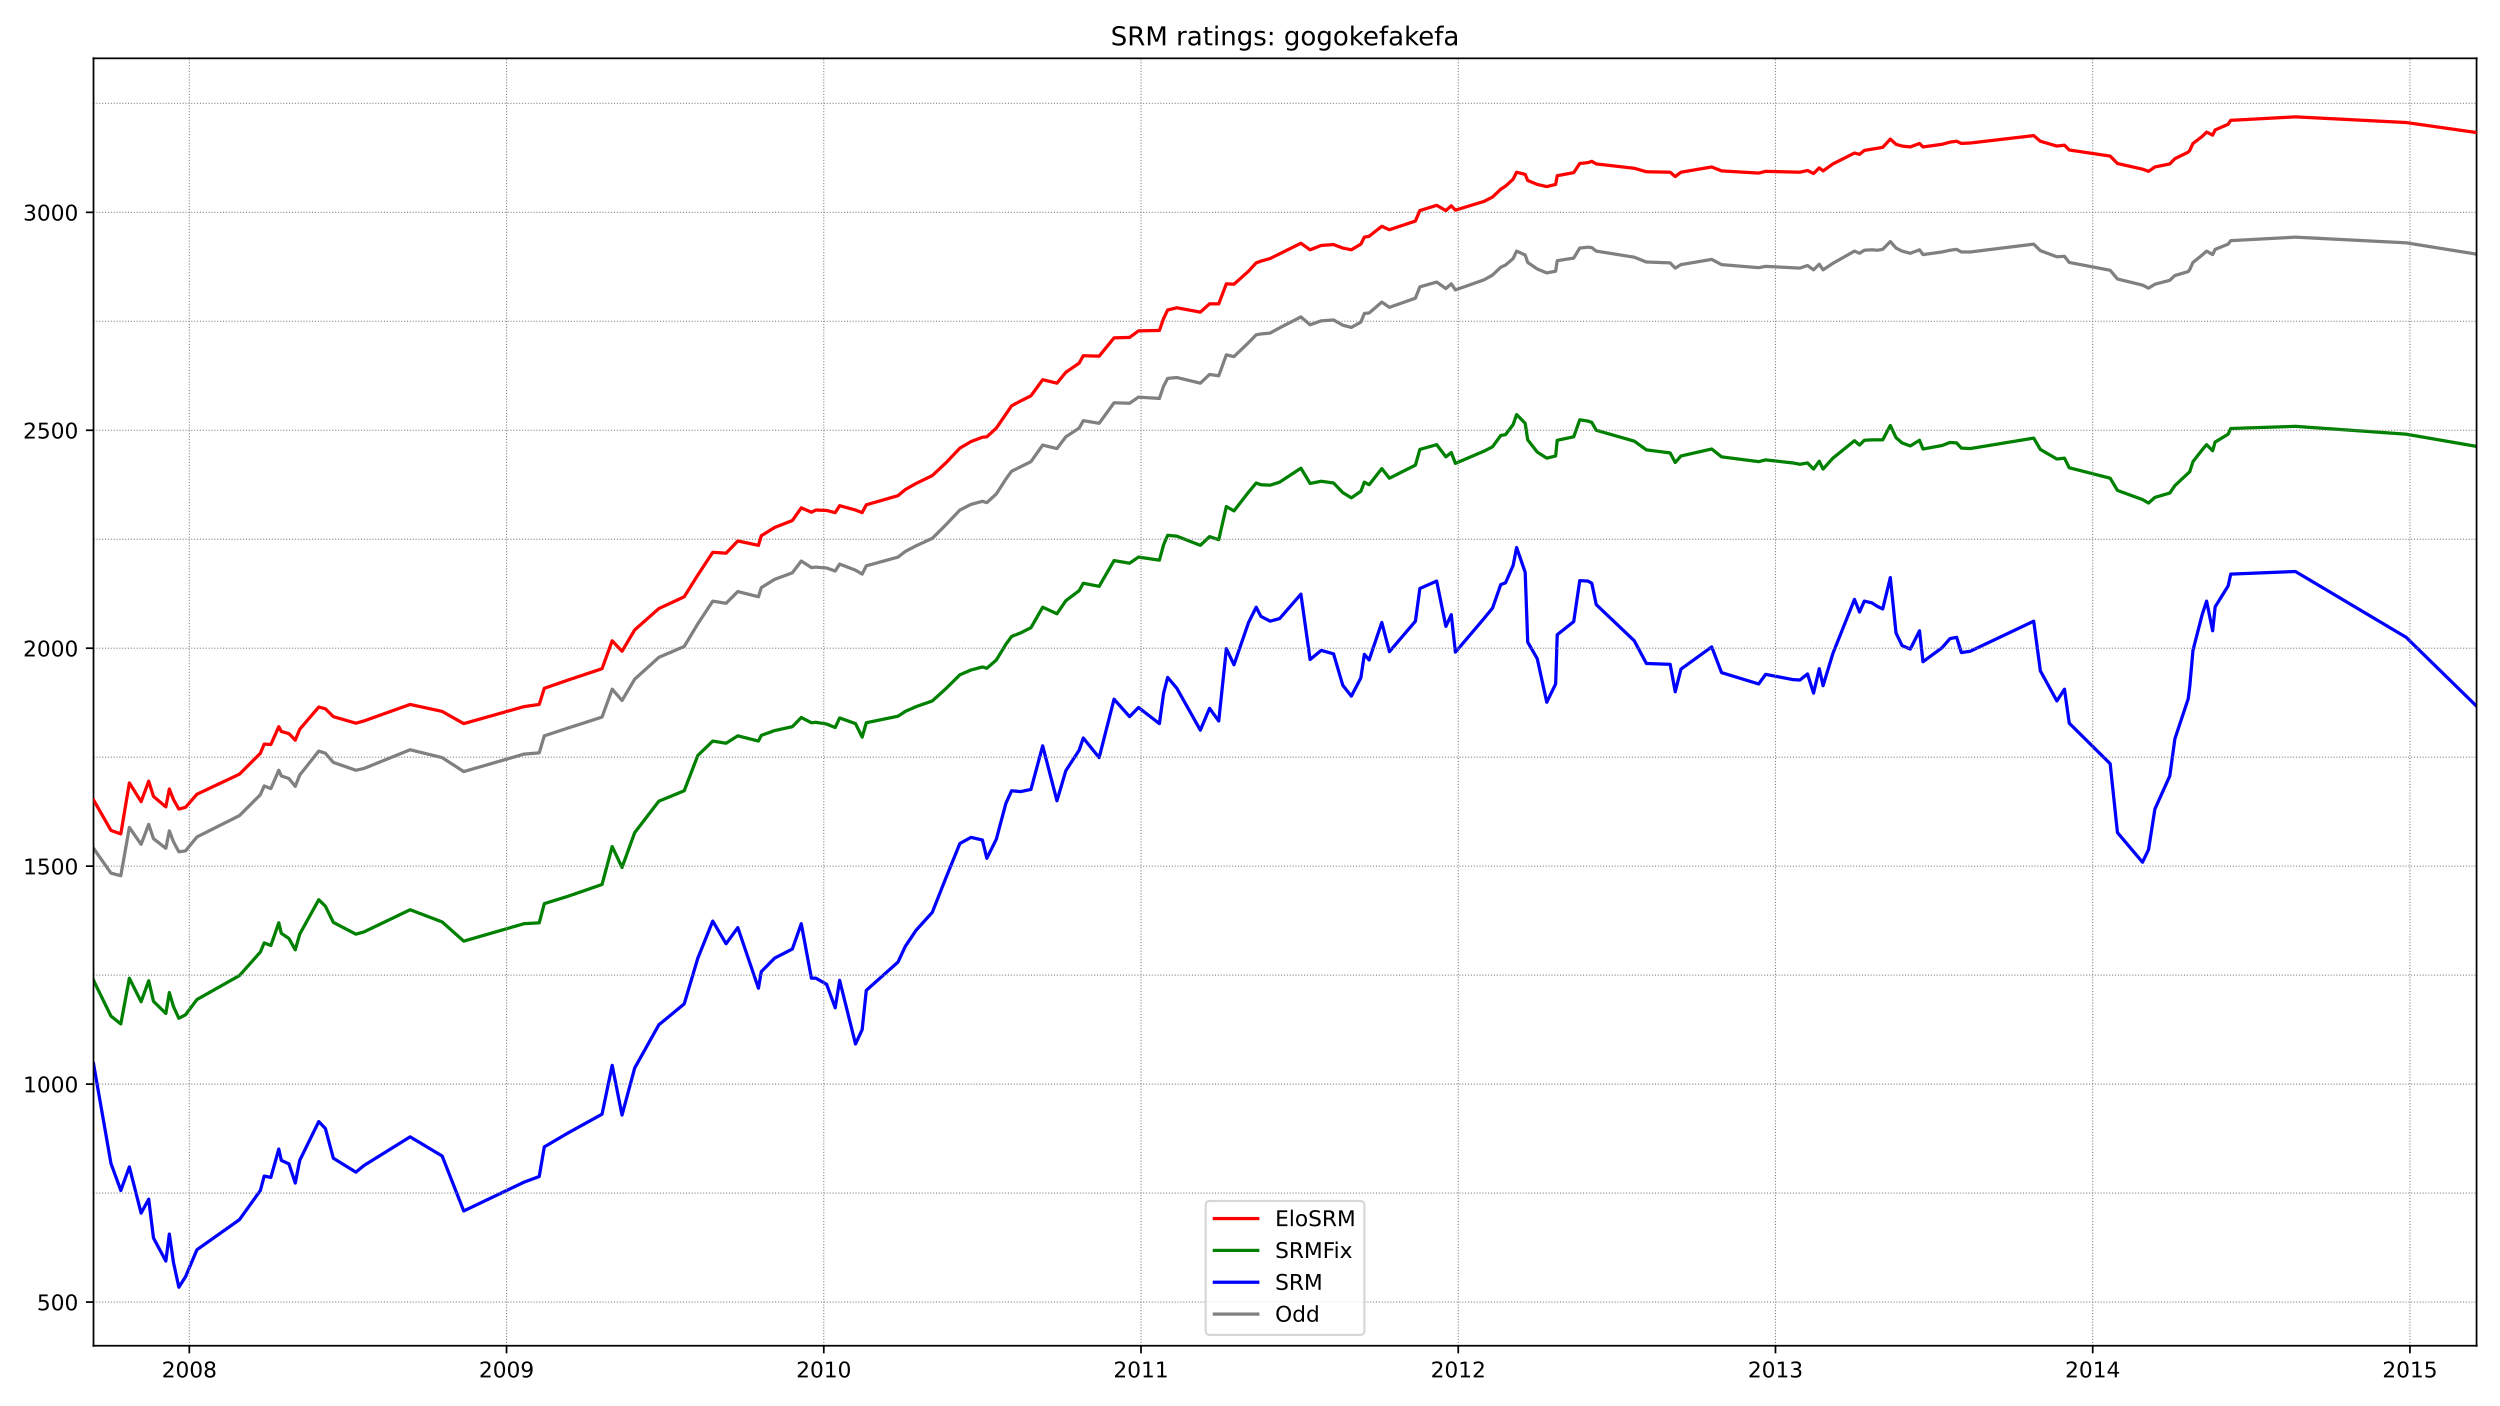 <?xml version="1.0" encoding="utf-8" standalone="no"?>
<!DOCTYPE svg PUBLIC "-//W3C//DTD SVG 1.1//EN"
  "http://www.w3.org/Graphics/SVG/1.1/DTD/svg11.dtd">
<!-- Created with matplotlib (https://matplotlib.org/) -->
<svg height="648pt" version="1.1" viewBox="0 0 1152 648" width="1152pt" xmlns="http://www.w3.org/2000/svg" xmlns:xlink="http://www.w3.org/1999/xlink">
 <defs>
  <style type="text/css">*{stroke-linecap:butt;stroke-linejoin:round;}</style>
 </defs>
 <g id="figure_1">
  <g id="patch_1">
   <path d="M 0 648 
L 1152 648 
L 1152 0 
L 0 0 
z
" style="fill:#ffffff;"/>
  </g>
  <g id="axes_1">
   <g id="patch_2">
    <path d="M 43.09 620.12 
L 1141.2 620.12 
L 1141.2 26.88 
L 43.09 26.88 
z
" style="fill:#ffffff;"/>
   </g>
   <g id="line2d_1">
    <path clip-path="url(#p825ba9a4aa)" d="M 43.09 390.889 
L 51.13 402.338 
L 55.662 403.543 
L 59.608 381.247 
L 65.017 389.081 
L 68.525 379.841 
L 70.718 386.47 
L 76.419 390.889 
L 78.027 382.854 
L 79.928 387.876 
L 82.413 392.495 
L 85.482 392.094 
L 90.745 385.666 
L 110.333 375.824 
L 119.981 366.183 
L 121.735 362.166 
L 124.805 363.371 
L 128.46 354.935 
L 129.629 357.546 
L 133.137 358.751 
L 136.061 362.366 
L 138.108 357.144 
L 146.878 346.097 
L 149.948 347.101 
L 153.603 351.319 
L 163.982 354.935 
L 167.636 354.131 
L 188.978 345.494 
L 203.743 349.11 
L 213.683 355.537 
L 241.457 347.503 
L 248.474 346.9 
L 250.813 339.067 
L 261.776 335.451 
L 277.418 330.43 
L 282.096 317.575 
L 286.627 322.797 
L 292.474 312.955 
L 303.584 302.912 
L 315.279 297.89 
L 321.564 287.446 
L 328.435 277.001 
L 334.574 278.005 
L 339.983 272.582 
L 349.485 274.992 
L 350.801 270.774 
L 356.94 266.958 
L 365.126 263.945 
L 369.219 258.522 
L 373.897 261.535 
L 375.944 261.334 
L 380.914 261.736 
L 384.861 263.142 
L 386.907 259.928 
L 394.216 262.74 
L 397.286 264.548 
L 399.186 260.731 
L 413.804 256.714 
L 417.167 254.103 
L 422.137 251.492 
L 429.592 248.077 
L 436.024 241.65 
L 442.31 235.021 
L 447.426 232.41 
L 452.689 231.004 
L 454.735 231.607 
L 459.12 227.589 
L 463.506 220.76 
L 466.137 217.145 
L 475.054 212.726 
L 480.463 205.093 
L 487.041 206.7 
L 491.134 201.277 
L 497.274 197.259 
L 499.174 193.845 
L 506.483 195.05 
L 513.354 185.61 
L 520.516 185.81 
L 524.609 182.998 
L 534.257 183.601 
L 536.158 177.977 
L 538.058 174.361 
L 542.297 173.96 
L 553.115 176.571 
L 557.354 172.554 
L 561.593 173.156 
L 565.102 163.515 
L 568.61 164.318 
L 575.334 157.891 
L 578.843 154.275 
L 581.035 153.874 
L 585.275 153.472 
L 589.66 151.062 
L 599.454 146.04 
L 603.693 149.656 
L 608.81 147.848 
L 614.511 147.446 
L 618.75 149.857 
L 622.697 150.861 
L 627.082 148.451 
L 628.69 144.433 
L 630.883 144.232 
L 636.73 139.211 
L 640.238 141.621 
L 652.225 137.403 
L 654.272 132.181 
L 662.019 129.971 
L 666.259 132.984 
L 668.744 130.775 
L 670.644 133.587 
L 683.8 128.967 
L 687.747 126.758 
L 691.548 123.142 
L 693.741 122.138 
L 697.249 119.125 
L 698.857 115.71 
L 702.804 117.518 
L 703.973 120.933 
L 708.359 123.946 
L 712.744 125.753 
L 716.837 124.95 
L 717.568 120.129 
L 725.17 118.924 
L 727.947 114.304 
L 731.748 113.903 
L 733.502 114.103 
L 735.548 115.71 
L 753.09 118.522 
L 758.645 120.732 
L 769.608 121.134 
L 771.947 123.544 
L 774.579 121.937 
L 788.758 119.527 
L 793.29 121.937 
L 810.393 123.343 
L 813.609 122.74 
L 829.396 123.544 
L 832.905 122.339 
L 835.682 124.347 
L 838.313 121.736 
L 840.068 124.347 
L 844.599 121.334 
L 854.539 115.71 
L 856.878 116.715 
L 859.071 115.309 
L 862.579 115.108 
L 865.065 115.309 
L 867.55 114.907 
L 871.058 111.291 
L 873.689 114.304 
L 876.467 115.71 
L 880.267 116.715 
L 884.507 115.108 
L 886.115 117.317 
L 894.885 116.112 
L 898.54 115.309 
L 901.61 114.907 
L 903.802 116.112 
L 907.895 116.112 
L 937.132 112.497 
L 940.201 115.509 
L 947.803 118.322 
L 951.311 118.121 
L 953.504 120.933 
L 972.361 124.548 
L 975.723 128.565 
L 987.272 131.377 
L 990.049 132.783 
L 992.973 130.976 
L 999.843 129.168 
L 1002.182 126.958 
L 1008.322 125.151 
L 1009.053 124.146 
L 1010.514 120.933 
L 1014.754 117.518 
L 1016.8 115.71 
L 1019.578 117.317 
L 1020.747 114.907 
L 1026.74 112.497 
L 1027.91 110.89 
L 1057.731 109.283 
L 1108.748 111.894 
L 1141.2 117.116 
L 1141.2 117.116 
" style="fill:none;stroke:#808080;stroke-linecap:square;stroke-width:1.5;"/>
   </g>
   <g id="line2d_2">
    <path clip-path="url(#p825ba9a4aa)" d="M 43.09 490.113 
L 51.13 536.11 
L 55.662 548.564 
L 59.608 537.717 
L 65.017 559.008 
L 68.525 552.581 
L 70.718 570.457 
L 76.419 581.103 
L 78.027 568.65 
L 79.928 581.706 
L 82.413 593.155 
L 85.482 588.334 
L 90.745 575.881 
L 110.333 562.021 
L 119.981 548.564 
L 121.735 541.935 
L 124.805 542.538 
L 128.46 529.482 
L 129.629 534.704 
L 133.137 536.311 
L 136.061 545.149 
L 138.108 534.704 
L 146.878 516.828 
L 149.948 520.042 
L 153.603 533.7 
L 163.982 540.128 
L 167.636 537.115 
L 188.978 523.858 
L 203.743 532.696 
L 213.683 558.004 
L 241.457 544.747 
L 248.474 542.136 
L 250.813 528.478 
L 261.776 522.05 
L 277.418 513.413 
L 282.096 490.917 
L 286.627 513.815 
L 292.474 492.122 
L 303.584 472.237 
L 315.279 462.596 
L 321.564 441.505 
L 328.435 424.432 
L 334.574 434.877 
L 339.983 427.445 
L 349.485 455.365 
L 350.801 447.732 
L 356.94 441.505 
L 365.126 437.287 
L 369.219 425.637 
L 373.897 450.745 
L 375.944 450.745 
L 380.914 453.557 
L 384.861 464.403 
L 386.907 451.749 
L 394.216 481.075 
L 397.286 474.446 
L 399.186 456.369 
L 413.804 443.313 
L 417.167 436.082 
L 422.137 428.65 
L 429.592 420.415 
L 436.024 404.145 
L 442.31 388.679 
L 447.426 385.867 
L 452.689 387.072 
L 454.735 395.508 
L 459.12 386.67 
L 463.506 370.2 
L 466.137 364.375 
L 470.23 364.777 
L 475.054 363.772 
L 480.463 343.686 
L 487.041 368.995 
L 491.134 355.135 
L 497.274 345.695 
L 499.174 340.071 
L 506.483 349.11 
L 513.354 322.194 
L 520.516 330.229 
L 524.609 326.011 
L 534.257 333.443 
L 536.158 319.583 
L 538.058 312.151 
L 542.297 317.173 
L 553.115 336.455 
L 557.354 326.412 
L 561.593 332.237 
L 565.102 298.895 
L 568.61 306.326 
L 575.334 286.843 
L 578.843 279.813 
L 581.035 284.031 
L 585.275 286.24 
L 589.66 285.035 
L 599.454 273.787 
L 603.693 303.916 
L 608.81 299.698 
L 614.511 301.305 
L 618.75 315.767 
L 622.697 320.788 
L 627.082 312.352 
L 628.69 301.506 
L 630.883 304.117 
L 636.73 286.843 
L 640.238 300.301 
L 652.225 286.24 
L 654.272 271.176 
L 662.019 267.761 
L 666.259 288.651 
L 668.744 283.228 
L 670.644 300.502 
L 683.8 285.035 
L 687.747 280.215 
L 691.548 269.368 
L 693.741 268.565 
L 697.249 260.53 
L 698.857 252.295 
L 702.804 263.744 
L 703.973 295.882 
L 708.359 303.514 
L 712.744 323.6 
L 716.837 315.164 
L 717.568 292.467 
L 725.17 286.441 
L 727.947 267.56 
L 731.748 267.761 
L 733.502 268.766 
L 735.548 278.608 
L 753.09 295.279 
L 758.645 305.724 
L 769.608 306.126 
L 771.947 318.78 
L 774.579 308.335 
L 788.758 298.091 
L 793.29 309.942 
L 810.393 315.164 
L 813.609 310.745 
L 826.18 313.156 
L 829.396 313.357 
L 832.905 310.545 
L 835.682 319.382 
L 838.313 308.134 
L 840.068 315.968 
L 844.599 301.104 
L 854.539 276.197 
L 856.878 282.022 
L 859.071 277.001 
L 862.579 277.804 
L 865.065 279.411 
L 867.55 280.616 
L 871.058 266.154 
L 873.689 291.664 
L 876.467 297.489 
L 880.267 299.096 
L 884.507 290.659 
L 886.115 304.92 
L 894.885 298.493 
L 898.54 294.275 
L 901.61 293.672 
L 903.802 300.702 
L 907.895 300.1 
L 937.132 286.24 
L 940.201 309.139 
L 947.803 322.998 
L 951.311 317.575 
L 953.504 333.242 
L 972.361 351.922 
L 975.723 383.658 
L 987.272 397.316 
L 990.049 391.491 
L 992.973 372.811 
L 999.843 357.546 
L 1002.182 340.473 
L 1008.322 321.994 
L 1009.053 316.169 
L 1010.514 299.698 
L 1014.754 283.228 
L 1016.8 277.001 
L 1019.578 290.659 
L 1020.747 279.612 
L 1026.74 269.971 
L 1027.91 264.548 
L 1057.731 263.342 
L 1108.748 293.672 
L 1141.2 325.408 
L 1141.2 325.408 
" style="fill:none;stroke:#0000ff;stroke-linecap:square;stroke-width:1.5;"/>
   </g>
   <g id="matplotlib.axis_1">
    <g id="xtick_1">
     <g id="line2d_3">
      <defs>
       <path d="M 0 0 
L 0 3.5 
" id="mff3d0ff9d8" style="stroke:#000000;stroke-width:0.8;"/>
      </defs>
      <g>
       <use style="stroke:#000000;stroke-width:0.8;" x="87.237" xlink:href="#mff3d0ff9d8" y="620.12"/>
      </g>
     </g>
     <g id="text_1">
      <!-- 2008 -->
      <g transform="translate(74.512 634.718)scale(0.1 -0.1)">
       <defs>
        <path d="M 19.188 8.297 
L 53.609 8.297 
L 53.609 0 
L 7.328 0 
L 7.328 8.297 
Q 12.938 14.109 22.625 23.891 
Q 32.328 33.688 34.812 36.531 
Q 39.547 41.844 41.422 45.531 
Q 43.312 49.219 43.312 52.781 
Q 43.312 58.594 39.234 62.25 
Q 35.156 65.922 28.609 65.922 
Q 23.969 65.922 18.812 64.312 
Q 13.672 62.703 7.812 59.422 
L 7.812 69.391 
Q 13.766 71.781 18.938 73 
Q 24.125 74.219 28.422 74.219 
Q 39.75 74.219 46.484 68.547 
Q 53.219 62.891 53.219 53.422 
Q 53.219 48.922 51.531 44.891 
Q 49.859 40.875 45.406 35.406 
Q 44.188 33.984 37.641 27.219 
Q 31.109 20.453 19.188 8.297 
z
" id="DejaVuSans-50"/>
        <path d="M 31.781 66.406 
Q 24.172 66.406 20.328 58.906 
Q 16.5 51.422 16.5 36.375 
Q 16.5 21.391 20.328 13.891 
Q 24.172 6.391 31.781 6.391 
Q 39.453 6.391 43.281 13.891 
Q 47.125 21.391 47.125 36.375 
Q 47.125 51.422 43.281 58.906 
Q 39.453 66.406 31.781 66.406 
z
M 31.781 74.219 
Q 44.047 74.219 50.516 64.516 
Q 56.984 54.828 56.984 36.375 
Q 56.984 17.969 50.516 8.266 
Q 44.047 -1.422 31.781 -1.422 
Q 19.531 -1.422 13.062 8.266 
Q 6.594 17.969 6.594 36.375 
Q 6.594 54.828 13.062 64.516 
Q 19.531 74.219 31.781 74.219 
z
" id="DejaVuSans-48"/>
        <path d="M 31.781 34.625 
Q 24.75 34.625 20.719 30.859 
Q 16.703 27.094 16.703 20.516 
Q 16.703 13.922 20.719 10.156 
Q 24.75 6.391 31.781 6.391 
Q 38.812 6.391 42.859 10.172 
Q 46.922 13.969 46.922 20.516 
Q 46.922 27.094 42.891 30.859 
Q 38.875 34.625 31.781 34.625 
z
M 21.922 38.812 
Q 15.578 40.375 12.031 44.719 
Q 8.5 49.078 8.5 55.328 
Q 8.5 64.062 14.719 69.141 
Q 20.953 74.219 31.781 74.219 
Q 42.672 74.219 48.875 69.141 
Q 55.078 64.062 55.078 55.328 
Q 55.078 49.078 51.531 44.719 
Q 48 40.375 41.703 38.812 
Q 48.828 37.156 52.797 32.312 
Q 56.781 27.484 56.781 20.516 
Q 56.781 9.906 50.312 4.234 
Q 43.844 -1.422 31.781 -1.422 
Q 19.734 -1.422 13.25 4.234 
Q 6.781 9.906 6.781 20.516 
Q 6.781 27.484 10.781 32.312 
Q 14.797 37.156 21.922 38.812 
z
M 18.312 54.391 
Q 18.312 48.734 21.844 45.562 
Q 25.391 42.391 31.781 42.391 
Q 38.141 42.391 41.719 45.562 
Q 45.312 48.734 45.312 54.391 
Q 45.312 60.062 41.719 63.234 
Q 38.141 66.406 31.781 66.406 
Q 25.391 66.406 21.844 63.234 
Q 18.312 60.062 18.312 54.391 
z
" id="DejaVuSans-56"/>
       </defs>
       <use xlink:href="#DejaVuSans-50"/>
       <use x="63.623" xlink:href="#DejaVuSans-48"/>
       <use x="127.246" xlink:href="#DejaVuSans-48"/>
       <use x="190.869" xlink:href="#DejaVuSans-56"/>
      </g>
     </g>
    </g>
    <g id="xtick_2">
     <g id="line2d_4">
      <g>
       <use style="stroke:#000000;stroke-width:0.8;" x="233.417" xlink:href="#mff3d0ff9d8" y="620.12"/>
      </g>
     </g>
     <g id="text_2">
      <!-- 2009 -->
      <g transform="translate(220.692 634.718)scale(0.1 -0.1)">
       <defs>
        <path d="M 10.984 1.516 
L 10.984 10.5 
Q 14.703 8.734 18.5 7.812 
Q 22.312 6.891 25.984 6.891 
Q 35.75 6.891 40.891 13.453 
Q 46.047 20.016 46.781 33.406 
Q 43.953 29.203 39.594 26.953 
Q 35.25 24.703 29.984 24.703 
Q 19.047 24.703 12.672 31.312 
Q 6.297 37.938 6.297 49.422 
Q 6.297 60.641 12.938 67.422 
Q 19.578 74.219 30.609 74.219 
Q 43.266 74.219 49.922 64.516 
Q 56.594 54.828 56.594 36.375 
Q 56.594 19.141 48.406 8.859 
Q 40.234 -1.422 26.422 -1.422 
Q 22.703 -1.422 18.891 -0.688 
Q 15.094 0.047 10.984 1.516 
z
M 30.609 32.422 
Q 37.25 32.422 41.125 36.953 
Q 45.016 41.5 45.016 49.422 
Q 45.016 57.281 41.125 61.844 
Q 37.25 66.406 30.609 66.406 
Q 23.969 66.406 20.094 61.844 
Q 16.219 57.281 16.219 49.422 
Q 16.219 41.5 20.094 36.953 
Q 23.969 32.422 30.609 32.422 
z
" id="DejaVuSans-57"/>
       </defs>
       <use xlink:href="#DejaVuSans-50"/>
       <use x="63.623" xlink:href="#DejaVuSans-48"/>
       <use x="127.246" xlink:href="#DejaVuSans-48"/>
       <use x="190.869" xlink:href="#DejaVuSans-57"/>
      </g>
     </g>
    </g>
    <g id="xtick_3">
     <g id="line2d_5">
      <g>
       <use style="stroke:#000000;stroke-width:0.8;" x="379.598" xlink:href="#mff3d0ff9d8" y="620.12"/>
      </g>
     </g>
     <g id="text_3">
      <!-- 2010 -->
      <g transform="translate(366.873 634.718)scale(0.1 -0.1)">
       <defs>
        <path d="M 12.406 8.297 
L 28.516 8.297 
L 28.516 63.922 
L 10.984 60.406 
L 10.984 69.391 
L 28.422 72.906 
L 38.281 72.906 
L 38.281 8.297 
L 54.391 8.297 
L 54.391 0 
L 12.406 0 
z
" id="DejaVuSans-49"/>
       </defs>
       <use xlink:href="#DejaVuSans-50"/>
       <use x="63.623" xlink:href="#DejaVuSans-48"/>
       <use x="127.246" xlink:href="#DejaVuSans-49"/>
       <use x="190.869" xlink:href="#DejaVuSans-48"/>
      </g>
     </g>
    </g>
    <g id="xtick_4">
     <g id="line2d_6">
      <g>
       <use style="stroke:#000000;stroke-width:0.8;" x="525.779" xlink:href="#mff3d0ff9d8" y="620.12"/>
      </g>
     </g>
     <g id="text_4">
      <!-- 2011 -->
      <g transform="translate(513.054 634.718)scale(0.1 -0.1)">
       <use xlink:href="#DejaVuSans-50"/>
       <use x="63.623" xlink:href="#DejaVuSans-48"/>
       <use x="127.246" xlink:href="#DejaVuSans-49"/>
       <use x="190.869" xlink:href="#DejaVuSans-49"/>
      </g>
     </g>
    </g>
    <g id="xtick_5">
     <g id="line2d_7">
      <g>
       <use style="stroke:#000000;stroke-width:0.8;" x="671.96" xlink:href="#mff3d0ff9d8" y="620.12"/>
      </g>
     </g>
     <g id="text_5">
      <!-- 2012 -->
      <g transform="translate(659.235 634.718)scale(0.1 -0.1)">
       <use xlink:href="#DejaVuSans-50"/>
       <use x="63.623" xlink:href="#DejaVuSans-48"/>
       <use x="127.246" xlink:href="#DejaVuSans-49"/>
       <use x="190.869" xlink:href="#DejaVuSans-50"/>
      </g>
     </g>
    </g>
    <g id="xtick_6">
     <g id="line2d_8">
      <g>
       <use style="stroke:#000000;stroke-width:0.8;" x="818.14" xlink:href="#mff3d0ff9d8" y="620.12"/>
      </g>
     </g>
     <g id="text_6">
      <!-- 2013 -->
      <g transform="translate(805.415 634.718)scale(0.1 -0.1)">
       <defs>
        <path d="M 40.578 39.312 
Q 47.656 37.797 51.625 33 
Q 55.609 28.219 55.609 21.188 
Q 55.609 10.406 48.188 4.484 
Q 40.766 -1.422 27.094 -1.422 
Q 22.516 -1.422 17.656 -0.516 
Q 12.797 0.391 7.625 2.203 
L 7.625 11.719 
Q 11.719 9.328 16.594 8.109 
Q 21.484 6.891 26.812 6.891 
Q 36.078 6.891 40.938 10.547 
Q 45.797 14.203 45.797 21.188 
Q 45.797 27.641 41.281 31.266 
Q 36.766 34.906 28.719 34.906 
L 20.219 34.906 
L 20.219 43.016 
L 29.109 43.016 
Q 36.375 43.016 40.234 45.922 
Q 44.094 48.828 44.094 54.297 
Q 44.094 59.906 40.109 62.906 
Q 36.141 65.922 28.719 65.922 
Q 24.656 65.922 20.016 65.031 
Q 15.375 64.156 9.812 62.312 
L 9.812 71.094 
Q 15.438 72.656 20.344 73.438 
Q 25.25 74.219 29.594 74.219 
Q 40.828 74.219 47.359 69.109 
Q 53.906 64.016 53.906 55.328 
Q 53.906 49.266 50.438 45.094 
Q 46.969 40.922 40.578 39.312 
z
" id="DejaVuSans-51"/>
       </defs>
       <use xlink:href="#DejaVuSans-50"/>
       <use x="63.623" xlink:href="#DejaVuSans-48"/>
       <use x="127.246" xlink:href="#DejaVuSans-49"/>
       <use x="190.869" xlink:href="#DejaVuSans-51"/>
      </g>
     </g>
    </g>
    <g id="xtick_7">
     <g id="line2d_9">
      <g>
       <use style="stroke:#000000;stroke-width:0.8;" x="964.321" xlink:href="#mff3d0ff9d8" y="620.12"/>
      </g>
     </g>
     <g id="text_7">
      <!-- 2014 -->
      <g transform="translate(951.596 634.718)scale(0.1 -0.1)">
       <defs>
        <path d="M 37.797 64.312 
L 12.891 25.391 
L 37.797 25.391 
z
M 35.203 72.906 
L 47.609 72.906 
L 47.609 25.391 
L 58.016 25.391 
L 58.016 17.188 
L 47.609 17.188 
L 47.609 0 
L 37.797 0 
L 37.797 17.188 
L 4.891 17.188 
L 4.891 26.703 
z
" id="DejaVuSans-52"/>
       </defs>
       <use xlink:href="#DejaVuSans-50"/>
       <use x="63.623" xlink:href="#DejaVuSans-48"/>
       <use x="127.246" xlink:href="#DejaVuSans-49"/>
       <use x="190.869" xlink:href="#DejaVuSans-52"/>
      </g>
     </g>
    </g>
    <g id="xtick_8">
     <g id="line2d_10">
      <g>
       <use style="stroke:#000000;stroke-width:0.8;" x="1110.502" xlink:href="#mff3d0ff9d8" y="620.12"/>
      </g>
     </g>
     <g id="text_8">
      <!-- 2015 -->
      <g transform="translate(1097.777 634.718)scale(0.1 -0.1)">
       <defs>
        <path d="M 10.797 72.906 
L 49.516 72.906 
L 49.516 64.594 
L 19.828 64.594 
L 19.828 46.734 
Q 21.969 47.469 24.109 47.828 
Q 26.266 48.188 28.422 48.188 
Q 40.625 48.188 47.75 41.5 
Q 54.891 34.812 54.891 23.391 
Q 54.891 11.625 47.562 5.094 
Q 40.234 -1.422 26.906 -1.422 
Q 22.312 -1.422 17.547 -0.641 
Q 12.797 0.141 7.719 1.703 
L 7.719 11.625 
Q 12.109 9.234 16.797 8.062 
Q 21.484 6.891 26.703 6.891 
Q 35.156 6.891 40.078 11.328 
Q 45.016 15.766 45.016 23.391 
Q 45.016 31 40.078 35.438 
Q 35.156 39.891 26.703 39.891 
Q 22.75 39.891 18.812 39.016 
Q 14.891 38.141 10.797 36.281 
z
" id="DejaVuSans-53"/>
       </defs>
       <use xlink:href="#DejaVuSans-50"/>
       <use x="63.623" xlink:href="#DejaVuSans-48"/>
       <use x="127.246" xlink:href="#DejaVuSans-49"/>
       <use x="190.869" xlink:href="#DejaVuSans-53"/>
      </g>
     </g>
    </g>
   </g>
   <g id="matplotlib.axis_2">
    <g id="ytick_1">
     <g id="line2d_11">
      <defs>
       <path d="M 0 0 
L -3.5 0 
" id="mb90e2b1b74" style="stroke:#000000;stroke-width:0.8;"/>
      </defs>
      <g>
       <use style="stroke:#000000;stroke-width:0.8;" x="43.09" xlink:href="#mb90e2b1b74" y="599.984"/>
      </g>
     </g>
     <g id="text_9">
      <!-- 500 -->
      <g transform="translate(17.003 603.783)scale(0.1 -0.1)">
       <use xlink:href="#DejaVuSans-53"/>
       <use x="63.623" xlink:href="#DejaVuSans-48"/>
       <use x="127.246" xlink:href="#DejaVuSans-48"/>
      </g>
     </g>
    </g>
    <g id="ytick_2">
     <g id="line2d_12">
      <g>
       <use style="stroke:#000000;stroke-width:0.8;" x="43.09" xlink:href="#mb90e2b1b74" y="499.554"/>
      </g>
     </g>
     <g id="text_10">
      <!-- 1000 -->
      <g transform="translate(10.64 503.353)scale(0.1 -0.1)">
       <use xlink:href="#DejaVuSans-49"/>
       <use x="63.623" xlink:href="#DejaVuSans-48"/>
       <use x="127.246" xlink:href="#DejaVuSans-48"/>
       <use x="190.869" xlink:href="#DejaVuSans-48"/>
      </g>
     </g>
    </g>
    <g id="ytick_3">
     <g id="line2d_13">
      <g>
       <use style="stroke:#000000;stroke-width:0.8;" x="43.09" xlink:href="#mb90e2b1b74" y="399.124"/>
      </g>
     </g>
     <g id="text_11">
      <!-- 1500 -->
      <g transform="translate(10.64 402.923)scale(0.1 -0.1)">
       <use xlink:href="#DejaVuSans-49"/>
       <use x="63.623" xlink:href="#DejaVuSans-53"/>
       <use x="127.246" xlink:href="#DejaVuSans-48"/>
       <use x="190.869" xlink:href="#DejaVuSans-48"/>
      </g>
     </g>
    </g>
    <g id="ytick_4">
     <g id="line2d_14">
      <g>
       <use style="stroke:#000000;stroke-width:0.8;" x="43.09" xlink:href="#mb90e2b1b74" y="298.694"/>
      </g>
     </g>
     <g id="text_12">
      <!-- 2000 -->
      <g transform="translate(10.64 302.493)scale(0.1 -0.1)">
       <use xlink:href="#DejaVuSans-50"/>
       <use x="63.623" xlink:href="#DejaVuSans-48"/>
       <use x="127.246" xlink:href="#DejaVuSans-48"/>
       <use x="190.869" xlink:href="#DejaVuSans-48"/>
      </g>
     </g>
    </g>
    <g id="ytick_5">
     <g id="line2d_15">
      <g>
       <use style="stroke:#000000;stroke-width:0.8;" x="43.09" xlink:href="#mb90e2b1b74" y="198.264"/>
      </g>
     </g>
     <g id="text_13">
      <!-- 2500 -->
      <g transform="translate(10.64 202.063)scale(0.1 -0.1)">
       <use xlink:href="#DejaVuSans-50"/>
       <use x="63.623" xlink:href="#DejaVuSans-53"/>
       <use x="127.246" xlink:href="#DejaVuSans-48"/>
       <use x="190.869" xlink:href="#DejaVuSans-48"/>
      </g>
     </g>
    </g>
    <g id="ytick_6">
     <g id="line2d_16">
      <g>
       <use style="stroke:#000000;stroke-width:0.8;" x="43.09" xlink:href="#mb90e2b1b74" y="97.834"/>
      </g>
     </g>
     <g id="text_14">
      <!-- 3000 -->
      <g transform="translate(10.64 101.633)scale(0.1 -0.1)">
       <use xlink:href="#DejaVuSans-51"/>
       <use x="63.623" xlink:href="#DejaVuSans-48"/>
       <use x="127.246" xlink:href="#DejaVuSans-48"/>
       <use x="190.869" xlink:href="#DejaVuSans-48"/>
      </g>
     </g>
    </g>
   </g>
   <g id="line2d_17">
    <path clip-path="url(#p825ba9a4aa)" d="M 43.09 451.749 
L 51.13 468.22 
L 55.662 471.835 
L 59.608 450.745 
L 65.017 461.591 
L 68.525 451.95 
L 70.718 461.39 
L 76.419 467.014 
L 78.027 457.373 
L 79.928 463.801 
L 82.413 469.224 
L 85.482 467.617 
L 90.745 460.587 
L 110.333 449.54 
L 119.981 438.693 
L 121.735 434.475 
L 124.805 435.68 
L 128.46 425.236 
L 129.629 430.056 
L 133.137 432.467 
L 136.061 437.689 
L 138.108 430.458 
L 146.878 414.59 
L 149.948 417.603 
L 153.603 425.035 
L 163.982 430.458 
L 167.636 429.454 
L 188.978 419.21 
L 203.743 424.834 
L 213.683 433.672 
L 241.457 425.637 
L 248.474 425.236 
L 250.813 416.398 
L 261.776 412.983 
L 277.418 407.56 
L 282.096 390.085 
L 286.627 399.726 
L 292.474 383.658 
L 303.584 369.196 
L 315.279 364.375 
L 321.564 348.105 
L 328.435 341.477 
L 334.574 342.481 
L 339.983 339.067 
L 349.485 341.477 
L 350.801 338.866 
L 356.94 336.656 
L 365.126 334.849 
L 369.219 330.631 
L 373.897 333.041 
L 375.944 332.84 
L 380.914 333.643 
L 384.861 335.25 
L 386.907 330.831 
L 394.216 333.443 
L 397.286 339.669 
L 399.186 333.041 
L 413.804 330.028 
L 417.167 327.818 
L 422.137 325.609 
L 429.592 322.998 
L 436.024 317.173 
L 442.31 310.946 
L 447.426 308.737 
L 452.689 307.331 
L 454.735 307.933 
L 459.12 304.117 
L 463.506 296.886 
L 466.137 293.271 
L 470.23 291.664 
L 475.054 289.253 
L 480.463 279.813 
L 487.041 282.826 
L 491.134 276.8 
L 497.274 272.18 
L 499.174 268.766 
L 506.483 270.172 
L 513.354 258.321 
L 520.516 259.526 
L 524.609 256.714 
L 534.257 258.12 
L 536.158 251.09 
L 538.058 246.671 
L 542.297 247.073 
L 553.115 251.291 
L 557.354 247.274 
L 561.593 248.68 
L 565.102 233.414 
L 568.61 235.423 
L 575.334 226.786 
L 578.843 222.568 
L 581.035 223.371 
L 585.275 223.572 
L 589.66 222.166 
L 599.454 215.739 
L 603.693 222.769 
L 608.81 221.764 
L 614.511 222.568 
L 618.75 226.987 
L 622.697 229.397 
L 627.082 226.384 
L 628.69 222.166 
L 630.883 223.371 
L 636.73 215.939 
L 640.238 220.358 
L 652.225 214.333 
L 654.272 207.102 
L 662.019 204.892 
L 666.259 210.516 
L 668.744 208.508 
L 670.644 213.529 
L 683.8 207.905 
L 687.747 205.896 
L 691.548 200.674 
L 693.741 200.272 
L 697.249 195.653 
L 698.857 191.033 
L 702.804 195.05 
L 703.973 202.683 
L 708.359 208.307 
L 712.744 211.119 
L 716.837 210.115 
L 717.568 202.884 
L 725.17 201.277 
L 727.947 193.443 
L 731.748 194.046 
L 733.502 194.648 
L 735.548 198.264 
L 753.09 203.285 
L 758.645 207.302 
L 769.608 208.709 
L 771.947 213.127 
L 774.579 210.115 
L 788.758 206.901 
L 793.29 210.516 
L 810.393 212.726 
L 813.609 211.922 
L 826.18 213.328 
L 829.396 213.931 
L 832.905 213.328 
L 835.682 216.14 
L 838.313 212.525 
L 840.068 216.14 
L 844.599 211.119 
L 854.539 203.084 
L 856.878 205.093 
L 859.071 202.884 
L 862.579 202.683 
L 867.55 202.683 
L 871.058 196.054 
L 873.689 201.678 
L 876.467 204.089 
L 880.267 205.495 
L 884.507 202.884 
L 886.115 206.901 
L 894.885 205.294 
L 898.54 203.888 
L 901.61 204.089 
L 903.802 206.499 
L 907.895 206.7 
L 937.132 201.879 
L 940.201 207.102 
L 947.803 211.521 
L 951.311 211.119 
L 953.504 215.538 
L 972.361 220.358 
L 975.723 225.982 
L 987.272 230.201 
L 990.049 231.807 
L 992.973 229.196 
L 999.843 227.188 
L 1002.182 223.773 
L 1009.053 217.345 
L 1010.514 212.726 
L 1014.754 207.302 
L 1016.8 204.892 
L 1019.578 207.704 
L 1020.747 203.687 
L 1026.74 200.072 
L 1027.91 197.46 
L 1057.731 196.456 
L 1108.748 200.072 
L 1141.2 205.696 
L 1141.2 205.696 
" style="fill:none;stroke:#008000;stroke-linecap:square;stroke-width:1.5;"/>
   </g>
   <g id="line2d_18">
    <path clip-path="url(#p825ba9a4aa)" d="M 43.09 599.984 
L 1141.2 599.984 
" style="fill:none;stroke:#808080;stroke-dasharray:0.5,0.825;stroke-dashoffset:0;stroke-width:0.5;"/>
   </g>
   <g id="line2d_19">
    <path clip-path="url(#p825ba9a4aa)" d="M 43.09 549.769 
L 1141.2 549.769 
" style="fill:none;stroke:#808080;stroke-dasharray:0.5,0.825;stroke-dashoffset:0;stroke-width:0.5;"/>
   </g>
   <g id="line2d_20">
    <path clip-path="url(#p825ba9a4aa)" d="M 43.09 499.554 
L 1141.2 499.554 
" style="fill:none;stroke:#808080;stroke-dasharray:0.5,0.825;stroke-dashoffset:0;stroke-width:0.5;"/>
   </g>
   <g id="line2d_21">
    <path clip-path="url(#p825ba9a4aa)" d="M 43.09 449.339 
L 1141.2 449.339 
" style="fill:none;stroke:#808080;stroke-dasharray:0.5,0.825;stroke-dashoffset:0;stroke-width:0.5;"/>
   </g>
   <g id="line2d_22">
    <path clip-path="url(#p825ba9a4aa)" d="M 43.09 399.124 
L 1141.2 399.124 
" style="fill:none;stroke:#808080;stroke-dasharray:0.5,0.825;stroke-dashoffset:0;stroke-width:0.5;"/>
   </g>
   <g id="line2d_23">
    <path clip-path="url(#p825ba9a4aa)" d="M 43.09 348.909 
L 1141.2 348.909 
" style="fill:none;stroke:#808080;stroke-dasharray:0.5,0.825;stroke-dashoffset:0;stroke-width:0.5;"/>
   </g>
   <g id="line2d_24">
    <path clip-path="url(#p825ba9a4aa)" d="M 43.09 298.694 
L 1141.2 298.694 
" style="fill:none;stroke:#808080;stroke-dasharray:0.5,0.825;stroke-dashoffset:0;stroke-width:0.5;"/>
   </g>
   <g id="line2d_25">
    <path clip-path="url(#p825ba9a4aa)" d="M 43.09 248.479 
L 1141.2 248.479 
" style="fill:none;stroke:#808080;stroke-dasharray:0.5,0.825;stroke-dashoffset:0;stroke-width:0.5;"/>
   </g>
   <g id="line2d_26">
    <path clip-path="url(#p825ba9a4aa)" d="M 43.09 198.264 
L 1141.2 198.264 
" style="fill:none;stroke:#808080;stroke-dasharray:0.5,0.825;stroke-dashoffset:0;stroke-width:0.5;"/>
   </g>
   <g id="line2d_27">
    <path clip-path="url(#p825ba9a4aa)" d="M 43.09 148.049 
L 1141.2 148.049 
" style="fill:none;stroke:#808080;stroke-dasharray:0.5,0.825;stroke-dashoffset:0;stroke-width:0.5;"/>
   </g>
   <g id="line2d_28">
    <path clip-path="url(#p825ba9a4aa)" d="M 43.09 97.834 
L 1141.2 97.834 
" style="fill:none;stroke:#808080;stroke-dasharray:0.5,0.825;stroke-dashoffset:0;stroke-width:0.5;"/>
   </g>
   <g id="line2d_29">
    <path clip-path="url(#p825ba9a4aa)" d="M 43.09 47.619 
L 1141.2 47.619 
" style="fill:none;stroke:#808080;stroke-dasharray:0.5,0.825;stroke-dashoffset:0;stroke-width:0.5;"/>
   </g>
   <g id="line2d_30">
    <path clip-path="url(#p825ba9a4aa)" d="M 87.237 620.12 
L 87.237 26.88 
" style="fill:none;stroke:#808080;stroke-dasharray:0.5,0.825;stroke-dashoffset:0;stroke-width:0.5;"/>
   </g>
   <g id="line2d_31">
    <path clip-path="url(#p825ba9a4aa)" d="M 233.417 620.12 
L 233.417 26.88 
" style="fill:none;stroke:#808080;stroke-dasharray:0.5,0.825;stroke-dashoffset:0;stroke-width:0.5;"/>
   </g>
   <g id="line2d_32">
    <path clip-path="url(#p825ba9a4aa)" d="M 379.598 620.12 
L 379.598 26.88 
" style="fill:none;stroke:#808080;stroke-dasharray:0.5,0.825;stroke-dashoffset:0;stroke-width:0.5;"/>
   </g>
   <g id="line2d_33">
    <path clip-path="url(#p825ba9a4aa)" d="M 525.779 620.12 
L 525.779 26.88 
" style="fill:none;stroke:#808080;stroke-dasharray:0.5,0.825;stroke-dashoffset:0;stroke-width:0.5;"/>
   </g>
   <g id="line2d_34">
    <path clip-path="url(#p825ba9a4aa)" d="M 671.96 620.12 
L 671.96 26.88 
" style="fill:none;stroke:#808080;stroke-dasharray:0.5,0.825;stroke-dashoffset:0;stroke-width:0.5;"/>
   </g>
   <g id="line2d_35">
    <path clip-path="url(#p825ba9a4aa)" d="M 818.14 620.12 
L 818.14 26.88 
" style="fill:none;stroke:#808080;stroke-dasharray:0.5,0.825;stroke-dashoffset:0;stroke-width:0.5;"/>
   </g>
   <g id="line2d_36">
    <path clip-path="url(#p825ba9a4aa)" d="M 964.321 620.12 
L 964.321 26.88 
" style="fill:none;stroke:#808080;stroke-dasharray:0.5,0.825;stroke-dashoffset:0;stroke-width:0.5;"/>
   </g>
   <g id="line2d_37">
    <path clip-path="url(#p825ba9a4aa)" d="M 1110.502 620.12 
L 1110.502 26.88 
" style="fill:none;stroke:#808080;stroke-dasharray:0.5,0.825;stroke-dashoffset:0;stroke-width:0.5;"/>
   </g>
   <g id="patch_3">
    <path d="M 43.09 620.12 
L 43.09 26.88 
" style="fill:none;stroke:#000000;stroke-linecap:square;stroke-linejoin:miter;stroke-width:0.8;"/>
   </g>
   <g id="patch_4">
    <path d="M 1141.2 620.12 
L 1141.2 26.88 
" style="fill:none;stroke:#000000;stroke-linecap:square;stroke-linejoin:miter;stroke-width:0.8;"/>
   </g>
   <g id="patch_5">
    <path d="M 43.09 620.12 
L 1141.2 620.12 
" style="fill:none;stroke:#000000;stroke-linecap:square;stroke-linejoin:miter;stroke-width:0.8;"/>
   </g>
   <g id="patch_6">
    <path d="M 43.09 26.88 
L 1141.2 26.88 
" style="fill:none;stroke:#000000;stroke-linecap:square;stroke-linejoin:miter;stroke-width:0.8;"/>
   </g>
   <g id="line2d_38">
    <path clip-path="url(#p825ba9a4aa)" d="M 43.09 368.593 
L 51.13 382.653 
L 55.662 384.26 
L 59.608 360.76 
L 65.017 369.397 
L 68.525 359.956 
L 70.718 366.986 
L 76.419 371.807 
L 78.027 363.572 
L 79.928 368.392 
L 82.413 372.811 
L 85.482 372.008 
L 90.745 365.982 
L 110.333 356.742 
L 119.981 347.101 
L 121.735 342.883 
L 124.805 343.084 
L 128.46 334.849 
L 129.629 337.058 
L 133.137 338.062 
L 136.061 341.075 
L 138.108 336.054 
L 146.878 325.81 
L 149.948 326.613 
L 153.603 330.229 
L 163.982 333.242 
L 167.636 332.237 
L 188.978 324.605 
L 203.743 327.818 
L 213.683 333.443 
L 241.457 325.609 
L 248.474 324.605 
L 250.813 317.173 
L 261.776 313.357 
L 277.418 308.134 
L 282.096 295.279 
L 286.627 300.1 
L 292.474 290.258 
L 303.584 280.416 
L 315.279 274.992 
L 321.564 264.949 
L 328.435 254.505 
L 334.574 254.906 
L 339.983 249.282 
L 349.485 251.291 
L 350.801 246.872 
L 356.94 243.056 
L 365.126 239.842 
L 369.219 234.017 
L 373.897 236.025 
L 375.944 235.021 
L 380.914 235.222 
L 384.861 236.226 
L 386.907 233.013 
L 394.216 235.021 
L 397.286 236.226 
L 399.186 232.611 
L 413.804 228.393 
L 417.167 225.581 
L 422.137 222.769 
L 429.592 219.153 
L 436.024 213.127 
L 442.31 206.499 
L 447.426 203.486 
L 452.689 201.478 
L 454.735 201.277 
L 459.12 197.259 
L 466.137 187.016 
L 470.23 184.806 
L 475.054 182.396 
L 480.463 174.964 
L 487.041 176.571 
L 491.134 171.549 
L 497.274 167.331 
L 499.174 163.917 
L 506.483 164.118 
L 513.354 155.681 
L 520.516 155.481 
L 524.609 152.468 
L 534.257 152.267 
L 536.158 146.844 
L 538.058 142.826 
L 542.297 141.822 
L 553.115 143.831 
L 557.354 140.014 
L 561.593 140.014 
L 565.102 130.775 
L 568.61 130.976 
L 575.334 124.95 
L 578.843 121.134 
L 581.035 120.33 
L 585.275 119.125 
L 599.454 112.095 
L 603.693 115.108 
L 608.81 113.099 
L 614.511 112.697 
L 618.75 114.304 
L 622.697 115.108 
L 627.082 112.497 
L 628.69 109.283 
L 630.883 108.881 
L 636.73 104.261 
L 640.238 105.868 
L 652.225 101.851 
L 654.272 97.03 
L 662.019 94.62 
L 666.259 97.03 
L 668.744 94.821 
L 670.644 96.829 
L 683.8 92.812 
L 687.747 90.804 
L 691.548 87.188 
L 693.741 85.782 
L 697.249 82.568 
L 698.857 79.355 
L 702.804 80.359 
L 703.973 83.171 
L 708.359 84.979 
L 712.744 85.983 
L 716.837 84.979 
L 717.568 80.962 
L 725.17 79.556 
L 727.947 75.337 
L 731.748 74.936 
L 733.502 74.333 
L 735.548 75.538 
L 753.09 77.547 
L 758.645 79.154 
L 769.608 79.355 
L 771.947 81.363 
L 774.579 79.355 
L 788.758 76.944 
L 793.29 78.752 
L 810.393 79.756 
L 813.609 78.953 
L 829.396 79.355 
L 832.905 78.551 
L 835.682 79.957 
L 838.313 77.346 
L 840.068 78.752 
L 844.599 75.538 
L 854.539 70.517 
L 856.878 71.119 
L 859.071 69.312 
L 867.55 67.906 
L 871.058 64.089 
L 873.689 66.5 
L 876.467 67.303 
L 880.267 67.705 
L 884.507 66.098 
L 886.115 67.705 
L 894.885 66.5 
L 898.54 65.495 
L 901.61 65.094 
L 903.802 66.098 
L 907.895 65.897 
L 937.132 62.482 
L 940.201 65.094 
L 947.803 67.303 
L 951.311 66.901 
L 953.504 69.111 
L 972.361 71.923 
L 975.723 75.337 
L 987.272 77.949 
L 990.049 78.953 
L 992.973 76.944 
L 999.843 75.538 
L 1002.182 73.128 
L 1008.322 70.115 
L 1009.053 69.312 
L 1010.514 66.098 
L 1014.754 62.884 
L 1016.8 60.876 
L 1019.578 62.282 
L 1020.747 59.871 
L 1026.74 57.26 
L 1027.91 55.452 
L 1057.731 53.845 
L 1108.748 56.457 
L 1141.2 61.076 
L 1141.2 61.076 
" style="fill:none;stroke:#ff0000;stroke-linecap:square;stroke-width:1.5;"/>
   </g>
   <g id="text_15">
    <!-- SRM ratings: gogokefakefa -->
    <g transform="translate(511.819 20.88)scale(0.12 -0.12)">
     <defs>
      <path d="M 53.516 70.516 
L 53.516 60.891 
Q 47.906 63.578 42.922 64.891 
Q 37.938 66.219 33.297 66.219 
Q 25.25 66.219 20.875 63.094 
Q 16.5 59.969 16.5 54.203 
Q 16.5 49.359 19.406 46.891 
Q 22.312 44.438 30.422 42.922 
L 36.375 41.703 
Q 47.406 39.594 52.656 34.297 
Q 57.906 29 57.906 20.125 
Q 57.906 9.516 50.797 4.047 
Q 43.703 -1.422 29.984 -1.422 
Q 24.812 -1.422 18.969 -0.25 
Q 13.141 0.922 6.891 3.219 
L 6.891 13.375 
Q 12.891 10.016 18.656 8.297 
Q 24.422 6.594 29.984 6.594 
Q 38.422 6.594 43.016 9.906 
Q 47.609 13.234 47.609 19.391 
Q 47.609 24.75 44.312 27.781 
Q 41.016 30.812 33.5 32.328 
L 27.484 33.5 
Q 16.453 35.688 11.516 40.375 
Q 6.594 45.062 6.594 53.422 
Q 6.594 63.094 13.406 68.656 
Q 20.219 74.219 32.172 74.219 
Q 37.312 74.219 42.625 73.281 
Q 47.953 72.359 53.516 70.516 
z
" id="DejaVuSans-83"/>
      <path d="M 44.391 34.188 
Q 47.562 33.109 50.562 29.594 
Q 53.562 26.078 56.594 19.922 
L 66.609 0 
L 56 0 
L 46.688 18.703 
Q 43.062 26.031 39.672 28.422 
Q 36.281 30.812 30.422 30.812 
L 19.672 30.812 
L 19.672 0 
L 9.812 0 
L 9.812 72.906 
L 32.078 72.906 
Q 44.578 72.906 50.734 67.672 
Q 56.891 62.453 56.891 51.906 
Q 56.891 45.016 53.688 40.469 
Q 50.484 35.938 44.391 34.188 
z
M 19.672 64.797 
L 19.672 38.922 
L 32.078 38.922 
Q 39.203 38.922 42.844 42.219 
Q 46.484 45.516 46.484 51.906 
Q 46.484 58.297 42.844 61.547 
Q 39.203 64.797 32.078 64.797 
z
" id="DejaVuSans-82"/>
      <path d="M 9.812 72.906 
L 24.516 72.906 
L 43.109 23.297 
L 61.812 72.906 
L 76.516 72.906 
L 76.516 0 
L 66.891 0 
L 66.891 64.016 
L 48.094 14.016 
L 38.188 14.016 
L 19.391 64.016 
L 19.391 0 
L 9.812 0 
z
" id="DejaVuSans-77"/>
      <path id="DejaVuSans-32"/>
      <path d="M 41.109 46.297 
Q 39.594 47.172 37.812 47.578 
Q 36.031 48 33.891 48 
Q 26.266 48 22.188 43.047 
Q 18.109 38.094 18.109 28.812 
L 18.109 0 
L 9.078 0 
L 9.078 54.688 
L 18.109 54.688 
L 18.109 46.188 
Q 20.953 51.172 25.484 53.578 
Q 30.031 56 36.531 56 
Q 37.453 56 38.578 55.875 
Q 39.703 55.766 41.062 55.516 
z
" id="DejaVuSans-114"/>
      <path d="M 34.281 27.484 
Q 23.391 27.484 19.188 25 
Q 14.984 22.516 14.984 16.5 
Q 14.984 11.719 18.141 8.906 
Q 21.297 6.109 26.703 6.109 
Q 34.188 6.109 38.703 11.406 
Q 43.219 16.703 43.219 25.484 
L 43.219 27.484 
z
M 52.203 31.203 
L 52.203 0 
L 43.219 0 
L 43.219 8.297 
Q 40.141 3.328 35.547 0.953 
Q 30.953 -1.422 24.312 -1.422 
Q 15.922 -1.422 10.953 3.297 
Q 6 8.016 6 15.922 
Q 6 25.141 12.172 29.828 
Q 18.359 34.516 30.609 34.516 
L 43.219 34.516 
L 43.219 35.406 
Q 43.219 41.609 39.141 45 
Q 35.062 48.391 27.688 48.391 
Q 23 48.391 18.547 47.266 
Q 14.109 46.141 10.016 43.891 
L 10.016 52.203 
Q 14.938 54.109 19.578 55.047 
Q 24.219 56 28.609 56 
Q 40.484 56 46.344 49.844 
Q 52.203 43.703 52.203 31.203 
z
" id="DejaVuSans-97"/>
      <path d="M 18.312 70.219 
L 18.312 54.688 
L 36.812 54.688 
L 36.812 47.703 
L 18.312 47.703 
L 18.312 18.016 
Q 18.312 11.328 20.141 9.422 
Q 21.969 7.516 27.594 7.516 
L 36.812 7.516 
L 36.812 0 
L 27.594 0 
Q 17.188 0 13.234 3.875 
Q 9.281 7.766 9.281 18.016 
L 9.281 47.703 
L 2.688 47.703 
L 2.688 54.688 
L 9.281 54.688 
L 9.281 70.219 
z
" id="DejaVuSans-116"/>
      <path d="M 9.422 54.688 
L 18.406 54.688 
L 18.406 0 
L 9.422 0 
z
M 9.422 75.984 
L 18.406 75.984 
L 18.406 64.594 
L 9.422 64.594 
z
" id="DejaVuSans-105"/>
      <path d="M 54.891 33.016 
L 54.891 0 
L 45.906 0 
L 45.906 32.719 
Q 45.906 40.484 42.875 44.328 
Q 39.844 48.188 33.797 48.188 
Q 26.516 48.188 22.312 43.547 
Q 18.109 38.922 18.109 30.906 
L 18.109 0 
L 9.078 0 
L 9.078 54.688 
L 18.109 54.688 
L 18.109 46.188 
Q 21.344 51.125 25.703 53.562 
Q 30.078 56 35.797 56 
Q 45.219 56 50.047 50.172 
Q 54.891 44.344 54.891 33.016 
z
" id="DejaVuSans-110"/>
      <path d="M 45.406 27.984 
Q 45.406 37.75 41.375 43.109 
Q 37.359 48.484 30.078 48.484 
Q 22.859 48.484 18.828 43.109 
Q 14.797 37.75 14.797 27.984 
Q 14.797 18.266 18.828 12.891 
Q 22.859 7.516 30.078 7.516 
Q 37.359 7.516 41.375 12.891 
Q 45.406 18.266 45.406 27.984 
z
M 54.391 6.781 
Q 54.391 -7.172 48.188 -13.984 
Q 42 -20.797 29.203 -20.797 
Q 24.469 -20.797 20.266 -20.094 
Q 16.062 -19.391 12.109 -17.922 
L 12.109 -9.188 
Q 16.062 -11.328 19.922 -12.344 
Q 23.781 -13.375 27.781 -13.375 
Q 36.625 -13.375 41.016 -8.766 
Q 45.406 -4.156 45.406 5.172 
L 45.406 9.625 
Q 42.625 4.781 38.281 2.391 
Q 33.938 0 27.875 0 
Q 17.828 0 11.672 7.656 
Q 5.516 15.328 5.516 27.984 
Q 5.516 40.672 11.672 48.328 
Q 17.828 56 27.875 56 
Q 33.938 56 38.281 53.609 
Q 42.625 51.219 45.406 46.391 
L 45.406 54.688 
L 54.391 54.688 
z
" id="DejaVuSans-103"/>
      <path d="M 44.281 53.078 
L 44.281 44.578 
Q 40.484 46.531 36.375 47.5 
Q 32.281 48.484 27.875 48.484 
Q 21.188 48.484 17.844 46.438 
Q 14.5 44.391 14.5 40.281 
Q 14.5 37.156 16.891 35.375 
Q 19.281 33.594 26.516 31.984 
L 29.594 31.297 
Q 39.156 29.25 43.188 25.516 
Q 47.219 21.781 47.219 15.094 
Q 47.219 7.469 41.188 3.016 
Q 35.156 -1.422 24.609 -1.422 
Q 20.219 -1.422 15.453 -0.562 
Q 10.688 0.297 5.422 2 
L 5.422 11.281 
Q 10.406 8.688 15.234 7.391 
Q 20.062 6.109 24.812 6.109 
Q 31.156 6.109 34.562 8.281 
Q 37.984 10.453 37.984 14.406 
Q 37.984 18.062 35.516 20.016 
Q 33.062 21.969 24.703 23.781 
L 21.578 24.516 
Q 13.234 26.266 9.516 29.906 
Q 5.812 33.547 5.812 39.891 
Q 5.812 47.609 11.281 51.797 
Q 16.75 56 26.812 56 
Q 31.781 56 36.172 55.266 
Q 40.578 54.547 44.281 53.078 
z
" id="DejaVuSans-115"/>
      <path d="M 11.719 12.406 
L 22.016 12.406 
L 22.016 0 
L 11.719 0 
z
M 11.719 51.703 
L 22.016 51.703 
L 22.016 39.312 
L 11.719 39.312 
z
" id="DejaVuSans-58"/>
      <path d="M 30.609 48.391 
Q 23.391 48.391 19.188 42.75 
Q 14.984 37.109 14.984 27.297 
Q 14.984 17.484 19.156 11.844 
Q 23.344 6.203 30.609 6.203 
Q 37.797 6.203 41.984 11.859 
Q 46.188 17.531 46.188 27.297 
Q 46.188 37.016 41.984 42.703 
Q 37.797 48.391 30.609 48.391 
z
M 30.609 56 
Q 42.328 56 49.016 48.375 
Q 55.719 40.766 55.719 27.297 
Q 55.719 13.875 49.016 6.219 
Q 42.328 -1.422 30.609 -1.422 
Q 18.844 -1.422 12.172 6.219 
Q 5.516 13.875 5.516 27.297 
Q 5.516 40.766 12.172 48.375 
Q 18.844 56 30.609 56 
z
" id="DejaVuSans-111"/>
      <path d="M 9.078 75.984 
L 18.109 75.984 
L 18.109 31.109 
L 44.922 54.688 
L 56.391 54.688 
L 27.391 29.109 
L 57.625 0 
L 45.906 0 
L 18.109 26.703 
L 18.109 0 
L 9.078 0 
z
" id="DejaVuSans-107"/>
      <path d="M 56.203 29.594 
L 56.203 25.203 
L 14.891 25.203 
Q 15.484 15.922 20.484 11.062 
Q 25.484 6.203 34.422 6.203 
Q 39.594 6.203 44.453 7.469 
Q 49.312 8.734 54.109 11.281 
L 54.109 2.781 
Q 49.266 0.734 44.188 -0.344 
Q 39.109 -1.422 33.891 -1.422 
Q 20.797 -1.422 13.156 6.188 
Q 5.516 13.812 5.516 26.812 
Q 5.516 40.234 12.766 48.109 
Q 20.016 56 32.328 56 
Q 43.359 56 49.781 48.891 
Q 56.203 41.797 56.203 29.594 
z
M 47.219 32.234 
Q 47.125 39.594 43.094 43.984 
Q 39.062 48.391 32.422 48.391 
Q 24.906 48.391 20.391 44.141 
Q 15.875 39.891 15.188 32.172 
z
" id="DejaVuSans-101"/>
      <path d="M 37.109 75.984 
L 37.109 68.5 
L 28.516 68.5 
Q 23.688 68.5 21.797 66.547 
Q 19.922 64.594 19.922 59.516 
L 19.922 54.688 
L 34.719 54.688 
L 34.719 47.703 
L 19.922 47.703 
L 19.922 0 
L 10.891 0 
L 10.891 47.703 
L 2.297 47.703 
L 2.297 54.688 
L 10.891 54.688 
L 10.891 58.5 
Q 10.891 67.625 15.141 71.797 
Q 19.391 75.984 28.609 75.984 
z
" id="DejaVuSans-102"/>
     </defs>
     <use xlink:href="#DejaVuSans-83"/>
     <use x="63.477" xlink:href="#DejaVuSans-82"/>
     <use x="132.959" xlink:href="#DejaVuSans-77"/>
     <use x="219.238" xlink:href="#DejaVuSans-32"/>
     <use x="251.025" xlink:href="#DejaVuSans-114"/>
     <use x="292.139" xlink:href="#DejaVuSans-97"/>
     <use x="353.418" xlink:href="#DejaVuSans-116"/>
     <use x="392.627" xlink:href="#DejaVuSans-105"/>
     <use x="420.41" xlink:href="#DejaVuSans-110"/>
     <use x="483.789" xlink:href="#DejaVuSans-103"/>
     <use x="547.266" xlink:href="#DejaVuSans-115"/>
     <use x="599.365" xlink:href="#DejaVuSans-58"/>
     <use x="633.057" xlink:href="#DejaVuSans-32"/>
     <use x="664.844" xlink:href="#DejaVuSans-103"/>
     <use x="728.32" xlink:href="#DejaVuSans-111"/>
     <use x="789.502" xlink:href="#DejaVuSans-103"/>
     <use x="852.979" xlink:href="#DejaVuSans-111"/>
     <use x="914.16" xlink:href="#DejaVuSans-107"/>
     <use x="968.445" xlink:href="#DejaVuSans-101"/>
     <use x="1029.969" xlink:href="#DejaVuSans-102"/>
     <use x="1065.174" xlink:href="#DejaVuSans-97"/>
     <use x="1126.453" xlink:href="#DejaVuSans-107"/>
     <use x="1180.738" xlink:href="#DejaVuSans-101"/>
     <use x="1242.262" xlink:href="#DejaVuSans-102"/>
     <use x="1277.467" xlink:href="#DejaVuSans-97"/>
    </g>
   </g>
   <g id="legend_1">
    <g id="patch_7">
     <path d="M 557.575 615.12 
L 626.715 615.12 
Q 628.715 615.12 628.715 613.12 
L 628.715 555.408 
Q 628.715 553.408 626.715 553.408 
L 557.575 553.408 
Q 555.575 553.408 555.575 555.408 
L 555.575 613.12 
Q 555.575 615.12 557.575 615.12 
z
" style="fill:#ffffff;opacity:0.8;stroke:#cccccc;stroke-linejoin:miter;"/>
    </g>
    <g id="line2d_39">
     <path d="M 559.575 561.506 
L 579.575 561.506 
" style="fill:none;stroke:#ff0000;stroke-linecap:square;stroke-width:1.5;"/>
    </g>
    <g id="line2d_40"/>
    <g id="text_16">
     <!-- EloSRM -->
     <g transform="translate(587.575 565.006)scale(0.1 -0.1)">
      <defs>
       <path d="M 9.812 72.906 
L 55.906 72.906 
L 55.906 64.594 
L 19.672 64.594 
L 19.672 43.016 
L 54.391 43.016 
L 54.391 34.719 
L 19.672 34.719 
L 19.672 8.297 
L 56.781 8.297 
L 56.781 0 
L 9.812 0 
z
" id="DejaVuSans-69"/>
       <path d="M 9.422 75.984 
L 18.406 75.984 
L 18.406 0 
L 9.422 0 
z
" id="DejaVuSans-108"/>
      </defs>
      <use xlink:href="#DejaVuSans-69"/>
      <use x="63.184" xlink:href="#DejaVuSans-108"/>
      <use x="90.967" xlink:href="#DejaVuSans-111"/>
      <use x="152.148" xlink:href="#DejaVuSans-83"/>
      <use x="215.625" xlink:href="#DejaVuSans-82"/>
      <use x="285.107" xlink:href="#DejaVuSans-77"/>
     </g>
    </g>
    <g id="line2d_41">
     <path d="M 559.575 576.184 
L 579.575 576.184 
" style="fill:none;stroke:#008000;stroke-linecap:square;stroke-width:1.5;"/>
    </g>
    <g id="line2d_42"/>
    <g id="text_17">
     <!-- SRMFix -->
     <g transform="translate(587.575 579.684)scale(0.1 -0.1)">
      <defs>
       <path d="M 9.812 72.906 
L 51.703 72.906 
L 51.703 64.594 
L 19.672 64.594 
L 19.672 43.109 
L 48.578 43.109 
L 48.578 34.812 
L 19.672 34.812 
L 19.672 0 
L 9.812 0 
z
" id="DejaVuSans-70"/>
       <path d="M 54.891 54.688 
L 35.109 28.078 
L 55.906 0 
L 45.312 0 
L 29.391 21.484 
L 13.484 0 
L 2.875 0 
L 24.125 28.609 
L 4.688 54.688 
L 15.281 54.688 
L 29.781 35.203 
L 44.281 54.688 
z
" id="DejaVuSans-120"/>
      </defs>
      <use xlink:href="#DejaVuSans-83"/>
      <use x="63.477" xlink:href="#DejaVuSans-82"/>
      <use x="132.959" xlink:href="#DejaVuSans-77"/>
      <use x="219.238" xlink:href="#DejaVuSans-70"/>
      <use x="269.508" xlink:href="#DejaVuSans-105"/>
      <use x="297.291" xlink:href="#DejaVuSans-120"/>
     </g>
    </g>
    <g id="line2d_43">
     <path d="M 559.575 590.862 
L 579.575 590.862 
" style="fill:none;stroke:#0000ff;stroke-linecap:square;stroke-width:1.5;"/>
    </g>
    <g id="line2d_44"/>
    <g id="text_18">
     <!-- SRM -->
     <g transform="translate(587.575 594.362)scale(0.1 -0.1)">
      <use xlink:href="#DejaVuSans-83"/>
      <use x="63.477" xlink:href="#DejaVuSans-82"/>
      <use x="132.959" xlink:href="#DejaVuSans-77"/>
     </g>
    </g>
    <g id="line2d_45">
     <path d="M 559.575 605.54 
L 579.575 605.54 
" style="fill:none;stroke:#808080;stroke-linecap:square;stroke-width:1.5;"/>
    </g>
    <g id="line2d_46"/>
    <g id="text_19">
     <!-- Odd -->
     <g transform="translate(587.575 609.04)scale(0.1 -0.1)">
      <defs>
       <path d="M 39.406 66.219 
Q 28.656 66.219 22.328 58.203 
Q 16.016 50.203 16.016 36.375 
Q 16.016 22.609 22.328 14.594 
Q 28.656 6.594 39.406 6.594 
Q 50.141 6.594 56.422 14.594 
Q 62.703 22.609 62.703 36.375 
Q 62.703 50.203 56.422 58.203 
Q 50.141 66.219 39.406 66.219 
z
M 39.406 74.219 
Q 54.734 74.219 63.906 63.938 
Q 73.094 53.656 73.094 36.375 
Q 73.094 19.141 63.906 8.859 
Q 54.734 -1.422 39.406 -1.422 
Q 24.031 -1.422 14.812 8.828 
Q 5.609 19.094 5.609 36.375 
Q 5.609 53.656 14.812 63.938 
Q 24.031 74.219 39.406 74.219 
z
" id="DejaVuSans-79"/>
       <path d="M 45.406 46.391 
L 45.406 75.984 
L 54.391 75.984 
L 54.391 0 
L 45.406 0 
L 45.406 8.203 
Q 42.578 3.328 38.25 0.953 
Q 33.938 -1.422 27.875 -1.422 
Q 17.969 -1.422 11.734 6.484 
Q 5.516 14.406 5.516 27.297 
Q 5.516 40.188 11.734 48.094 
Q 17.969 56 27.875 56 
Q 33.938 56 38.25 53.625 
Q 42.578 51.266 45.406 46.391 
z
M 14.797 27.297 
Q 14.797 17.391 18.875 11.75 
Q 22.953 6.109 30.078 6.109 
Q 37.203 6.109 41.297 11.75 
Q 45.406 17.391 45.406 27.297 
Q 45.406 37.203 41.297 42.844 
Q 37.203 48.484 30.078 48.484 
Q 22.953 48.484 18.875 42.844 
Q 14.797 37.203 14.797 27.297 
z
" id="DejaVuSans-100"/>
      </defs>
      <use xlink:href="#DejaVuSans-79"/>
      <use x="78.711" xlink:href="#DejaVuSans-100"/>
      <use x="142.188" xlink:href="#DejaVuSans-100"/>
     </g>
    </g>
   </g>
  </g>
 </g>
 <defs>
  <clipPath id="p825ba9a4aa">
   <rect height="593.24" width="1098.11" x="43.09" y="26.88"/>
  </clipPath>
 </defs>
</svg>
